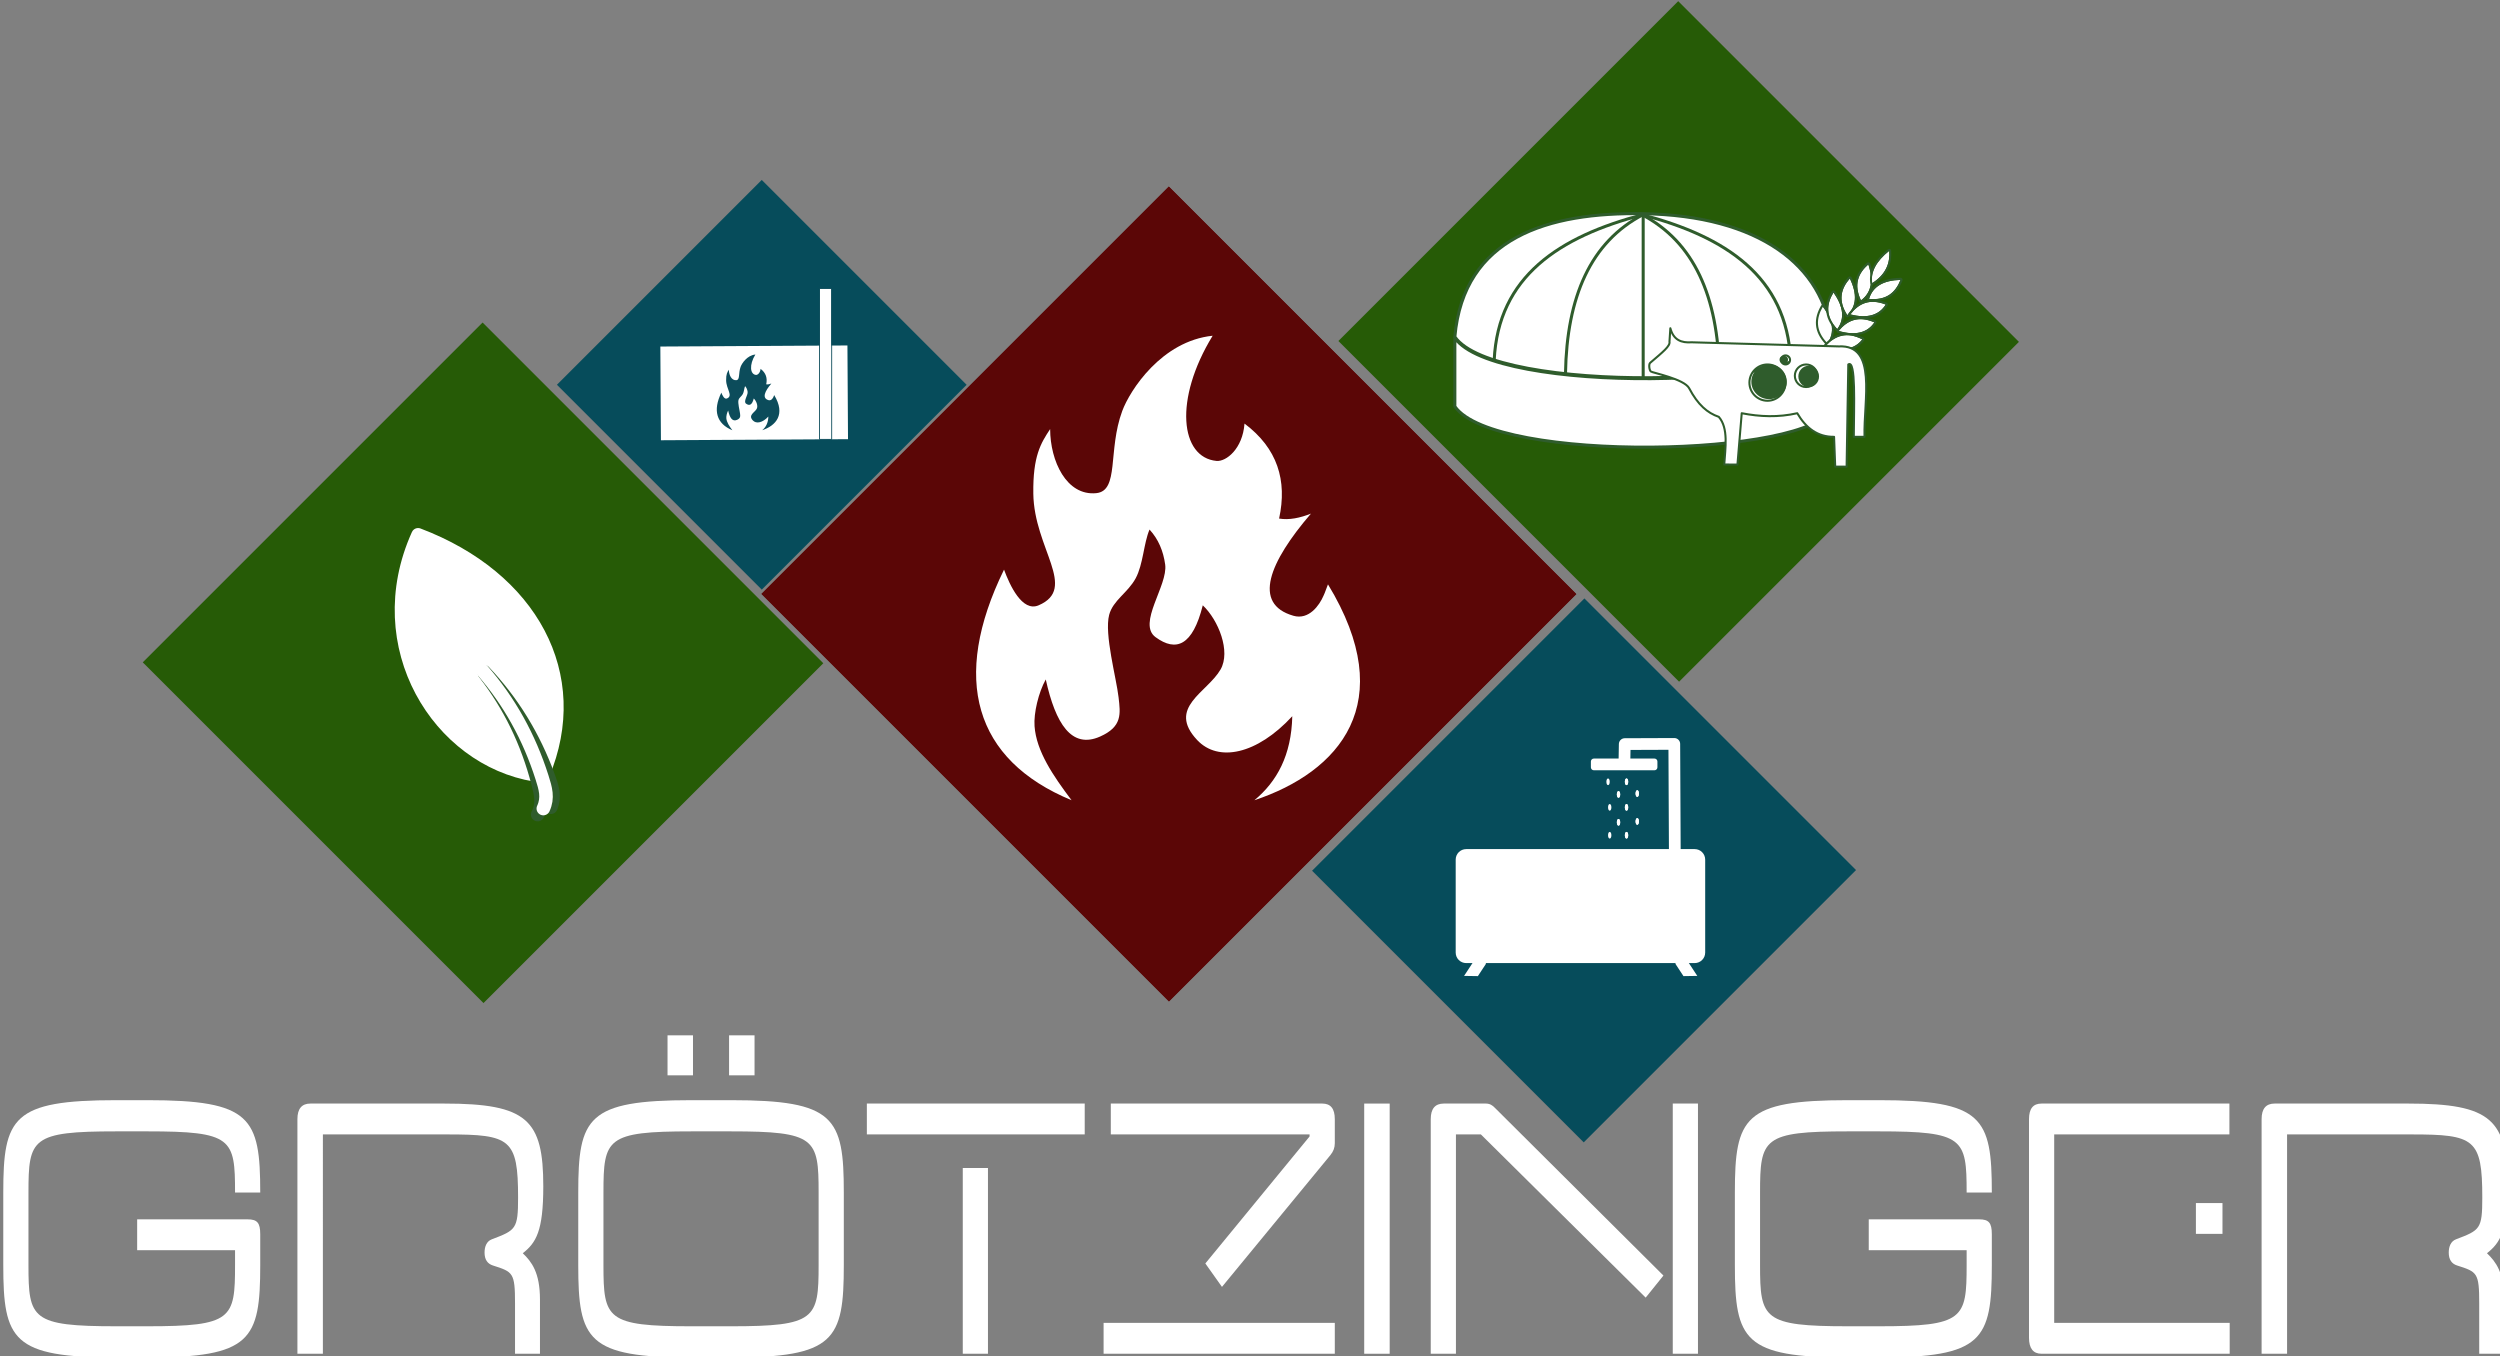 <?xml version="1.0" encoding="UTF-8" standalone="no"?>
<!-- Created with Inkscape (http://www.inkscape.org/) -->

<svg
   width="518.519mm"
   height="281.239mm"
   viewBox="0 0 518.519 281.239"
   version="1.1"
   id="svg1"
   inkscape:version="1.3.2 (091e20e, 2023-11-25, custom)"
   sodipodi:docname="logo-weiss.svg"
   xmlns:inkscape="http://www.inkscape.org/namespaces/inkscape"
   xmlns:sodipodi="http://sodipodi.sourceforge.net/DTD/sodipodi-0.dtd"
   xmlns="http://www.w3.org/2000/svg"
   xmlns:svg="http://www.w3.org/2000/svg">
  <rect x="0" y="0" width="518.519" height="281.239" fill="#808080" stroke="none"/>
  <sodipodi:namedview
     id="namedview1"
     pagecolor="#ffffff"
     bordercolor="#000000"
     borderopacity="0.25"
     inkscape:showpageshadow="2"
     inkscape:pageopacity="0.0"
     inkscape:pagecheckerboard="0"
     inkscape:deskcolor="#d1d1d1"
     inkscape:document-units="mm"
     inkscape:zoom="0.2359081"
     inkscape:cx="1006.748"
     inkscape:cy="574.3762"
     inkscape:window-width="1680"
     inkscape:window-height="987"
     inkscape:window-x="1912"
     inkscape:window-y="-8"
     inkscape:window-maximized="1"
     inkscape:current-layer="layer1" />
  <defs
     id="defs1" />
  <g
     inkscape:label="Ebene 1"
     inkscape:groupmode="layer"
     id="layer1"
     transform="translate(155.046,3.704)">
    <g
       transform="matrix(0.175,-0.175,0.177,0.177,-272.341,140.887)"
       id="g2"
       style="clip-rule:evenodd;fill-rule:evenodd;stroke-linecap:round;stroke-linejoin:round;stroke-miterlimit:1.5">
        <rect
   x="847.538"
   y="717.033"
   width="482.756"
   height="477.467"
   style="fill:#5b0606"
   id="rect2" />

    </g>
    <g
       transform="matrix(0.175,-0.175,0.177,0.177,-272.341,140.887)"
       id="g3"
       style="clip-rule:evenodd;fill-rule:evenodd;stroke-linecap:round;stroke-linejoin:round;stroke-miterlimit:1.5">
        <rect
   x="847.538"
   y="717.033"
   width="482.756"
   height="477.467"
   style="fill:#5b0606"
   id="rect3" />

    </g>
    <g
       transform="matrix(0.146,-0.146,0.148,0.148,-107.316,84.64)"
       id="g4"
       style="clip-rule:evenodd;fill-rule:evenodd;stroke-linecap:round;stroke-linejoin:round;stroke-miterlimit:1.5;stroke-width:1.002;stroke-dasharray:none">
        <rect
   x="847.538"
   y="717.033"
   width="482.756"
   height="477.467"
   style="fill:#265b06;stroke-width:1.002;stroke-dasharray:none"
   id="rect4" />

    </g>
    <g
       transform="matrix(0.146,-0.146,0.148,0.148,-355.295,151.293)"
       id="g5"
       style="clip-rule:evenodd;fill-rule:evenodd;stroke-linecap:round;stroke-linejoin:round;stroke-miterlimit:1.5">
        <rect
   x="847.538"
   y="717.033"
   width="482.756"
   height="477.467"
   style="fill:#265b06"
   id="rect5" />

    </g>
    <g
       transform="matrix(0.117,-0.117,0.118,0.118,-66.683,191.446)"
       id="g6"
       style="clip-rule:evenodd;fill-rule:evenodd;stroke-linecap:round;stroke-linejoin:round;stroke-miterlimit:1.5">
        <rect
   x="847.538"
   y="717.033"
   width="482.756"
   height="477.467"
   style="fill:#064c5b"
   id="rect6" />

    </g>
    <g
       transform="matrix(0.088,-0.088,0.089,0.089,-177.936,86.868)"
       id="g7"
       style="clip-rule:evenodd;fill-rule:evenodd;stroke-linecap:round;stroke-linejoin:round;stroke-miterlimit:1.5">
        <rect
   x="847.538"
   y="717.033"
   width="482.756"
   height="477.467"
   style="fill:#064c5b"
   id="rect7" />

    </g>
    <g
       transform="matrix(0.276,0,0,0.338,-559.813,-77.064)"
       id="g18"
       style="clip-rule:evenodd;fill-rule:evenodd;stroke-linecap:round;stroke-linejoin:round;stroke-miterlimit:1.5;stroke-width:1;stroke-dasharray:none;fill:#ffffff;fill-opacity:1">
        <g
   transform="translate(0,20.8)"
   id="g8"
   style="stroke-width:1;stroke-dasharray:none;fill:#ffffff;fill-opacity:1">
            <path
   d="m 1662.11,953.621 c 0,-7.074 -2.29,-9.154 -9.57,-9.154 h -82.92 v 18.932 h 73.56 v 9.172 c 0,32.939 -2.09,37.519 -65.85,37.519 h -23.34 c -63.76,0 -66.05,-4.58 -66.05,-37.519 v -44.57 c 0,-33.142 2.29,-37.518 66.05,-37.518 h 23.34 c 63.76,0 65.85,4.376 65.85,37.518 h 18.93 c 0,-46.048 -6.87,-56.659 -84.78,-56.659 h -23.34 c -78.11,0 -84.98,10.611 -84.98,56.659 v 44.57 c 0,46.049 6.87,56.659 84.98,56.659 h 23.34 c 77.91,0 84.78,-10.61 84.78,-56.659 z"
   style="fill:#ffffff;fill-rule:nonzero;stroke-width:1;stroke-dasharray:none;fill-opacity:1"
   id="path7" />

        </g>

        <g
   transform="translate(0,20.8)"
   id="g9"
   style="stroke-width:1;stroke-dasharray:none;fill:#ffffff;fill-opacity:1">
            <path
   d="m 1872.32,1026.94 v -33.332 c 0,-16.459 -6.25,-23.125 -12.91,-28.334 10,-6.458 15.41,-13.541 15.41,-41.041 0,-40.821 -12.07,-50.808 -74.36,-50.808 h -100.63 c -6.45,0 -9.78,3.121 -9.78,9.571 v 143.944 h 19.14 V 892.358 h 93.56 c 47.3,0 53.13,2.708 53.13,38.75 0,19.375 -1.66,20 -19.79,25.625 -3.96,1.25 -5.41,4.583 -5.41,8.125 0,4.375 2.29,6.875 6.24,7.916 15.2,3.959 16.66,4.375 16.66,23.334 v 30.832 z"
   style="fill:#ffffff;fill-rule:nonzero;stroke-width:1;stroke-dasharray:none;fill-opacity:1"
   id="path8" />

        </g>

        <g
   transform="translate(0,20.8)"
   id="g10"
   style="stroke-width:1;stroke-dasharray:none;fill:#ffffff;fill-opacity:1">
            <path
   d="m 2015.88,1029.23 c 77.9,0 84.77,-10.61 84.77,-56.646 v -44.593 c 0,-46.038 -6.87,-56.649 -84.77,-56.649 h -29.81 c -78.11,0 -84.98,10.611 -84.98,56.649 v 44.593 c 0,46.036 6.87,56.646 84.98,56.646 z m 65.84,-56.646 c 0,32.926 -2.3,37.506 -65.84,37.506 h -29.81 c -63.75,0 -66.04,-4.58 -66.04,-37.506 v -44.593 c 0,-33.132 2.29,-37.508 66.04,-37.508 h 29.81 c 63.54,0 65.84,4.376 65.84,37.508 z M 2033.57,856.108 V 831.55 h -19.14 v 24.558 z m -46.25,0 V 831.55 h -19.14 v 24.558 z"
   style="fill:#ffffff;fill-rule:nonzero;stroke-width:1;stroke-dasharray:none;fill-opacity:1"
   id="path9" />

        </g>

        <g
   transform="translate(0,20.8)"
   id="g11"
   style="stroke-width:1;stroke-dasharray:none;fill:#ffffff;fill-opacity:1">
            <path
   d="m 2281.69,892.358 v -18.933 h -163.72 v 18.933 z m -72.71,134.582 V 912.983 h -18.93 v 113.957 z"
   style="fill:#ffffff;fill-rule:nonzero;stroke-width:1;stroke-dasharray:none;fill-opacity:1"
   id="path10" />

        </g>

        <g
   transform="translate(0,20.8)"
   id="g12"
   style="stroke-width:1;stroke-dasharray:none;fill:#ffffff;fill-opacity:1">
            <path
   d="m 2466.29,905.068 c 2.29,-2.292 3.33,-4.584 3.33,-7.293 v -14.779 c 0,-6.45 -3.12,-9.571 -9.37,-9.571 h -158.96 v 18.933 h 149.37 v 1.249 l -78.33,77.935 12.5,14.378 z m 3.33,121.872 v -18.93 h -173.75 v 18.93 z"
   style="fill:#ffffff;fill-rule:nonzero;stroke-width:1;stroke-dasharray:none;fill-opacity:1"
   id="path11" />

        </g>

        <g
   transform="translate(0,20.8)"
   id="g13"
   style="stroke-width:1;stroke-dasharray:none;fill:#ffffff;fill-opacity:1">
            <rect
   x="2491.72"
   y="873.425"
   width="19.141"
   height="153.516"
   style="fill:#ffffff;fill-rule:nonzero;stroke-width:1;stroke-dasharray:none;fill-opacity:1"
   id="rect12" />

        </g>

        <g
   transform="translate(0,20.8)"
   id="g14"
   style="stroke-width:1;stroke-dasharray:none;fill:#ffffff;fill-opacity:1">
            <path
   d="M 2742.53,1026.94 V 873.425 h -18.94 v 153.515 z m -39.29,-34.432 13.34,-13.542 -126.55,-102.836 c -1.88,-1.664 -3.96,-2.705 -6.88,-2.705 h -31.65 c -6.45,0 -9.78,3.121 -9.78,9.571 v 143.944 h 18.93 V 892.358 h 18.75 z"
   style="fill:#ffffff;fill-rule:nonzero;stroke-width:1;stroke-dasharray:none;fill-opacity:1"
   id="path13" />

        </g>

        <g
   transform="translate(0,20.8)"
   id="g15"
   style="stroke-width:1;stroke-dasharray:none;fill:#ffffff;fill-opacity:1">
            <path
   d="m 2963.36,953.621 c 0,-7.074 -2.29,-9.154 -9.57,-9.154 h -82.92 v 18.932 h 73.56 v 9.172 c 0,32.939 -2.09,37.519 -65.85,37.519 h -23.34 c -63.76,0 -66.05,-4.58 -66.05,-37.519 v -44.57 c 0,-33.142 2.29,-37.518 66.05,-37.518 h 23.34 c 63.76,0 65.85,4.376 65.85,37.518 h 18.93 c 0,-46.048 -6.87,-56.659 -84.78,-56.659 h -23.34 c -78.12,0 -84.98,10.611 -84.98,56.659 v 44.57 c 0,46.049 6.86,56.659 84.98,56.659 h 23.34 c 77.91,0 84.78,-10.61 84.78,-56.659 z"
   style="fill:#ffffff;fill-rule:nonzero;stroke-width:1;stroke-dasharray:none;fill-opacity:1"
   id="path14" />

        </g>

        <g
   transform="translate(0,20.8)"
   id="g16"
   style="stroke-width:1;stroke-dasharray:none;fill:#ffffff;fill-opacity:1">
            <path
   d="m 3136.69,953.399 v -18.932 h -19.97 v 18.932 z m 5.42,73.541 v -18.93 H 3010.23 V 892.358 h 131.67 v -18.933 h -141.24 c -6.24,0 -9.36,3.121 -9.36,9.571 v 134.164 c 0,6.45 3.12,9.78 9.36,9.78 z"
   style="fill:#ffffff;fill-rule:nonzero;stroke-width:1;stroke-dasharray:none;fill-opacity:1"
   id="path15" />

        </g>

        <g
   transform="translate(0,20.8)"
   id="g17"
   style="stroke-width:1;stroke-dasharray:none;fill:#ffffff;fill-opacity:1">
            <path
   d="m 3348.36,1026.94 v -33.332 c 0,-16.459 -6.25,-23.125 -12.91,-28.334 10,-6.458 15.41,-13.541 15.41,-41.041 0,-40.821 -12.07,-50.808 -74.36,-50.808 h -100.63 c -6.45,0 -9.78,3.121 -9.78,9.571 v 143.944 h 19.14 V 892.358 h 93.56 c 47.3,0 53.14,2.708 53.14,38.75 0,19.375 -1.67,20 -19.8,25.625 -3.95,1.25 -5.41,4.583 -5.41,8.125 0,4.375 2.29,6.875 6.24,7.916 15.2,3.959 16.66,4.375 16.66,23.334 v 30.832 z"
   style="fill:#ffffff;fill-rule:nonzero;stroke-width:1;stroke-dasharray:none;fill-opacity:1"
   id="path16" />

        </g>

    </g>
    <g
       transform="matrix(0.337,0,0,0.337,-242.847,-205.751)"
       id="g41"
       style="clip-rule:evenodd;fill-rule:evenodd;stroke-linecap:round;stroke-linejoin:round;stroke-miterlimit:1.5">
        <g
   transform="matrix(0.873,0,0,0.873,-253.341,473.952)"
   id="g19">
            <path
   d="m 1790.77,749.867 c 0,-4.085 -3.32,-7.401 -7.4,-7.401 h -161.08 c -4.09,0 -7.41,3.316 -7.41,7.401 v 65.558 c 0,4.084 3.32,7.4 7.41,7.4 h 161.08 c 4.08,0 7.4,-3.316 7.4,-7.4 z"
   style="fill:#ffffff"
   id="path18" />

        </g>

        <g
   transform="matrix(-0.343,0.523,-0.523,-0.343,1900.09,873.157)"
   id="g20">
            <path
   d="m 1084.74,700.602 h -29.12 l 7.28,-11.483 h 14.56 z"
   style="fill:#ffffff"
   id="path19" />

        </g>

        <g
   transform="matrix(1.34,0,0,1.34,-641.36,235.922)"
   id="g21">
            <path
   d="m 1442.34,674.141 -0.29,-61.111 -22.76,0.09 -0.12,6.997"
   style="fill:none;stroke:#ffffff;stroke-width:5.39px"
   id="path20" />

        </g>

        <g
   transform="matrix(0.343,0.523,0.523,-0.343,566.653,873.157)"
   id="g22">
            <path
   d="m 1084.74,700.602 h -29.12 l 7.28,-11.483 h 14.56 z"
   style="fill:#ffffff"
   id="path21" />

        </g>

        <g
   transform="matrix(1.47,0,0,0.686,-637.448,601.862)"
   id="g23">
            <path
   d="m 1304.79,679.8 c 0,-1.451 -0.55,-2.63 -1.23,-2.63 h -25.39 c -0.68,0 -1.23,1.179 -1.23,2.63 v 5.261 c 0,1.452 0.55,2.63 1.23,2.63 h 25.39 c 0.68,0 1.23,-1.178 1.23,-2.63 z"
   style="fill:#ffffff"
   id="path22" />

        </g>

        <g
   transform="matrix(0.154,0,0,0.331,1027.48,855.942)"
   id="g24">
            <ellipse
   cx="1446.36"
   cy="679.027"
   rx="6.653"
   ry="6.189"
   style="fill:#ffffff"
   id="ellipse23" />

        </g>

        <g
   transform="matrix(0.154,0,0,0.331,1033.92,863.719)"
   id="g25">
            <ellipse
   cx="1446.36"
   cy="679.027"
   rx="6.653"
   ry="6.189"
   style="fill:#ffffff"
   id="ellipse24" />

        </g>

        <g
   transform="matrix(0.154,0,0,0.331,1028.5,871.675)"
   id="g26">
            <ellipse
   cx="1446.36"
   cy="679.027"
   rx="6.653"
   ry="6.189"
   style="fill:#ffffff"
   id="ellipse25" />

        </g>

        <g
   transform="matrix(0.154,0,0,0.331,1038.85,855.942)"
   id="g27">
            <ellipse
   cx="1446.36"
   cy="679.027"
   rx="6.653"
   ry="6.189"
   style="fill:#ffffff"
   id="ellipse26" />

        </g>

        <g
   transform="matrix(0.154,0,0,0.331,1038.85,871.675)"
   id="g28">
            <ellipse
   cx="1446.36"
   cy="679.027"
   rx="6.653"
   ry="6.189"
   style="fill:#ffffff"
   id="ellipse27" />

        </g>

        <g
   transform="matrix(0.154,0,0,0.331,1033.92,880.883)"
   id="g29">
            <ellipse
   cx="1446.36"
   cy="679.027"
   rx="6.653"
   ry="6.189"
   style="fill:#ffffff"
   id="ellipse28" />

        </g>

        <g
   transform="matrix(0.154,0,0,0.331,1028.5,888.838)"
   id="g30">
            <ellipse
   cx="1446.36"
   cy="679.027"
   rx="6.653"
   ry="6.189"
   style="fill:#ffffff"
   id="ellipse29" />

        </g>

        <g
   transform="matrix(0.154,0,0,0.331,1038.85,888.838)"
   id="g31">
            <ellipse
   cx="1446.36"
   cy="679.027"
   rx="6.653"
   ry="6.189"
   style="fill:#ffffff"
   id="ellipse30" />

        </g>

        <g
   transform="matrix(0.154,0,0,0.331,1033.92,863.719)"
   id="g32">
            <ellipse
   cx="1446.36"
   cy="679.027"
   rx="6.653"
   ry="6.189"
   style="fill:#ffffff"
   id="ellipse31" />

        </g>

        <g
   transform="matrix(0.154,0,0,0.331,1038.85,855.942)"
   id="g33">
            <ellipse
   cx="1446.36"
   cy="679.027"
   rx="6.653"
   ry="6.189"
   style="fill:#ffffff"
   id="ellipse32" />

        </g>

        <g
   transform="matrix(0.154,0,0,0.331,1038.85,871.675)"
   id="g34">
            <ellipse
   cx="1446.36"
   cy="679.027"
   rx="6.653"
   ry="6.189"
   style="fill:#ffffff"
   id="ellipse33" />

        </g>

        <g
   transform="matrix(0.154,0,0,0.331,1033.92,880.883)"
   id="g35">
            <ellipse
   cx="1446.36"
   cy="679.027"
   rx="6.653"
   ry="6.189"
   style="fill:#ffffff"
   id="ellipse34" />

        </g>

        <g
   transform="matrix(0.154,0,0,0.331,1045.45,863.183)"
   id="g36">
            <ellipse
   cx="1446.36"
   cy="679.027"
   rx="6.653"
   ry="6.189"
   style="fill:#ffffff"
   id="ellipse35" />

        </g>

        <g
   transform="matrix(0.154,0,0,0.331,1045.45,880.347)"
   id="g37">
            <ellipse
   cx="1446.36"
   cy="679.027"
   rx="6.653"
   ry="6.189"
   style="fill:#ffffff"
   id="ellipse36" />

        </g>

        <g
   transform="matrix(0.154,0,0,0.331,1045.45,863.183)"
   id="g38">
            <ellipse
   cx="1446.36"
   cy="679.027"
   rx="6.653"
   ry="6.189"
   style="fill:#ffffff"
   id="ellipse37" />

        </g>

        <g
   transform="matrix(0.154,0,0,0.331,1045.45,880.347)"
   id="g39">
            <ellipse
   cx="1446.36"
   cy="679.027"
   rx="6.653"
   ry="6.189"
   style="fill:#ffffff"
   id="ellipse38" />

        </g>

        <g
   transform="matrix(0.154,0,0,0.331,1038.85,888.838)"
   id="g40">
            <ellipse
   cx="1446.36"
   cy="679.027"
   rx="6.653"
   ry="6.189"
   style="fill:#ffffff"
   id="ellipse39" />

        </g>

    </g>
    <g
       transform="matrix(0.337,0,0,0.337,-297.544,-145.452)"
       id="g46"
       style="clip-rule:evenodd;fill-rule:evenodd;stroke-linecap:round;stroke-linejoin:round;stroke-miterlimit:1.5">
        <g
   transform="translate(-1044.64,61.166)"
   id="g42">
            <path
   d="m 1796.81,836.355 c -59.21,-9.631 -102.97,-79.11 -72.01,-147.751 69.71,26.408 102.37,86.47 76.73,147.556 z"
   style="fill:#ffffff;stroke:#ffffff;stroke-width:8.33px"
   id="path41" />

        </g>

        <g
   transform="rotate(-2.431,2744.539,25405.563)"
   id="g43">
            <path
   d="m 1764.79,770.31 c 16.73,19.175 28.88,41.182 36.74,65.85 2.19,6.879 3.91,12.596 0.82,19.231"
   style="fill:none;stroke:#2f5c2c;stroke-width:8.33px"
   id="path42" />

        </g>

        <g
   transform="rotate(3.222,94.947,-17753.561)"
   id="g44">
            <path
   d="m 1764.79,770.31 c 16.73,19.175 28.88,41.182 36.74,65.85 2.19,6.879 3.91,12.596 0.82,19.231"
   style="fill:none;stroke:#2f5c2c;stroke-width:8.33px"
   id="path43" />

        </g>

        <g
   transform="translate(-1045.12,62.853)"
   id="g45">
            <path
   d="m 1764.79,770.31 c 16.73,19.175 28.88,41.182 36.74,65.85 2.19,6.879 3.91,12.596 0.82,19.231"
   style="fill:none;stroke:#ffffff;stroke-width:8.33px"
   id="path44" />

        </g>

    </g>
    <g
       transform="matrix(0.46,0,0,0.46,-278.339,-737.87)"
       id="g47"
       style="clip-rule:evenodd;fill-rule:evenodd;stroke-linecap:round;stroke-linejoin:round;stroke-miterlimit:1.5">
        <path
   d="m 751.181,1956.83 c -43.916,-18.18 -54.53,-54.77 -30.45,-103.98 2.557,6.95 8.174,19.28 15.596,16.09 17.808,-7.64 -2.064,-25.58 -2.39,-50.35 -0.223,-16.97 3.372,-22.74 7.589,-29.11 0.027,14.45 7.378,30.22 20.795,28.89 10.461,-1.04 5.126,-19.26 11.706,-37.03 3.451,-9.32 17.719,-31.55 40.776,-33.95 -17.64,28.8 -14.597,54.9 1.733,56.45 4.303,0.4 11.78,-5.39 12.625,-16.84 14.832,11.12 19.355,25.62 15.596,42.83 4.598,0.76 9.423,-0.29 14.359,-2.23 -18.805,21.88 -26.52,40.69 -7.922,46.05 7.04,2.03 11.746,-4.77 13.547,-8.94 0.331,-0.77 0.532,-1.02 2.053,-5.22 32.635,53.65 4.947,84.61 -33.177,97.34 10.188,-8.44 16.696,-20.31 17.082,-37.88 -15.988,17.31 -33.383,20.85 -42.871,10.75 -13.782,-14.68 4.554,-21.41 10.538,-31.84 4.668,-8.14 -0.947,-22.23 -8.019,-28.92 -4.559,18.21 -12,21.17 -21.29,14.36 -8.361,-6.13 5.635,-23.32 4.334,-32.75 -0.838,-6.07 -3.045,-11.41 -7.057,-15.77 -2.655,6.24 -2.848,15.68 -6.242,21.97 -3.524,6.53 -10.232,9.92 -11.96,16.5 -2.267,8.63 3.257,28.51 4.243,37.16 0.844,7.42 1.775,13.21 -8.321,17.7 -12.874,5.72 -20.086,-5.77 -24.509,-25.75 -3.295,5.96 -5.471,15.17 -5.055,21.06 0.791,11.23 8.315,22.3 16.691,33.41 z"
   style="fill:#ffffff"
   id="path46" />

    </g>
    <g
       transform="matrix(0.41,0,0,0.41,-77.254,-553.627)"
       id="g55"
       style="clip-rule:evenodd;fill-rule:evenodd;stroke-linecap:round;stroke-linejoin:round;stroke-miterlimit:1.5">
        <g
   transform="matrix(0.74,0,0,0.74,-742.208,744.225)"
   id="g48">
            <path
   d="m 1998.59,1085.81 c -6.56,16.77 -64.05,26.26 -123.32,26.69 -59.4,0.43 -120.59,-8.24 -134.13,-27.82 v -46.82 c 27.08,39.15 244.76,34.69 257.48,1.02 v 46.83 z"
   style="fill:#ffffff;stroke:#2f5c2c;stroke-width:2.08px;stroke-linecap:square"
   id="path47" />

        </g>

        <g
   transform="matrix(0.74,0,0,0.744,-742.208,739.494)"
   id="g49">
            <path
   d="m 1998.62,1038.88 c -4.96,-49.508 -49.66,-83.435 -128.74,-84.74 -64.73,-1.068 -122.68,15.89 -128.74,83.72 27.08,39.15 244.76,34.69 257.48,1.02 z"
   style="fill:#ffffff;stroke:#2f5c2c;stroke-width:2.08px;stroke-linecap:square"
   id="path48" />

        </g>

        <g
   transform="matrix(0.74,0,0,0.74,-742.208,745.705)"
   id="g50">
            <path
   d="m 1768.03,1051.02 c 2.72,-57.095 44.27,-84.437 101.85,-99.506"
   style="fill:none;stroke:#2f5c2c;stroke-width:2.08px;stroke-linecap:square"
   id="path49" />

        </g>

        <g
   transform="matrix(-0.74,0,0,0.74,2024.43,745.705)"
   id="g51">
            <path
   d="m 1768.03,1051.02 c 2.72,-57.095 44.27,-84.437 101.85,-99.506"
   style="fill:none;stroke:#2f5c2c;stroke-width:2.08px;stroke-linecap:square"
   id="path50" />

        </g>

        <g
   transform="matrix(0.74,0,0,0.74,-742.208,745.705)"
   id="g52">
            <path
   d="m 1816.77,1060.13 c 0.85,-52.5 17.26,-89.957 53.11,-108.616"
   style="fill:none;stroke:#2f5c2c;stroke-width:2.08px;stroke-linecap:square"
   id="path51" />

        </g>

        <g
   transform="matrix(-0.74,0,0,0.74,2024.43,745.67)"
   id="g53">
            <path
   d="m 1816.77,1060.13 c 0.85,-52.5 17.26,-89.957 53.11,-108.616"
   style="fill:none;stroke:#2f5c2c;stroke-width:2.08px;stroke-linecap:square"
   id="path52" />

        </g>

        <g
   transform="matrix(0.74,0,0,0.74,-742.208,745.705)"
   id="g54">
            <path
   d="M 1869.88,951.468 V 1063.07"
   style="fill:none;stroke:#2f5c2c;stroke-width:2.08px;stroke-linecap:square"
   id="path53" />

        </g>

    </g>
    <g
       transform="matrix(0.518,0,0,0.518,-546.536,-627.226)"
       id="g73"
       style="clip-rule:evenodd;fill-rule:evenodd;stroke-linecap:round;stroke-linejoin:round;stroke-miterlimit:1.5">
        <g
   transform="matrix(0.743,-0.207,0.266,0.955,91.596,893.625)"
   id="g56">
            <path
   d="m 1590.53,798.032 c 3.27,6.534 2.34,11.436 -2.8,14.703 -4.29,-6.206 -2.25,-10.831 2.8,-14.703 z"
   style="fill:#ffffff"
   id="path55" />

            <path
   d="m 1591.54,797.727 c -0.13,-0.264 -0.42,-0.459 -0.78,-0.518 -0.36,-0.059 -0.73,0.025 -0.99,0.224 -2.69,2.063 -4.56,4.338 -5.2,6.914 -0.65,2.579 -0.08,5.474 2.21,8.786 0.15,0.222 0.42,0.378 0.74,0.427 0.32,0.049 0.65,-0.015 0.9,-0.174 5.47,-3.483 6.6,-8.692 3.12,-15.659 z m -1.01,0.305 c 1.64,3.267 2.22,6.126 1.75,8.577 -0.46,2.45 -1.98,4.492 -4.55,6.126 -4.29,-6.206 -2.25,-10.831 2.8,-14.703 z"
   style="fill:#2f5c2c"
   id="path56" />

        </g>

        <g
   transform="matrix(0.747,-0.191,0.246,0.96,105.44,858.515)"
   id="g58">
            <path
   d="m 1590.53,798.032 c 3.27,6.534 2.34,11.436 -2.8,14.703 -4.29,-6.206 -2.25,-10.831 2.8,-14.703 z"
   style="fill:#ffffff"
   id="path57" />

            <path
   d="m 1591.54,797.727 c -0.13,-0.264 -0.42,-0.459 -0.78,-0.518 -0.36,-0.059 -0.73,0.025 -0.99,0.224 -2.69,2.063 -4.56,4.338 -5.2,6.914 -0.65,2.579 -0.08,5.474 2.21,8.786 0.15,0.222 0.42,0.378 0.74,0.427 0.32,0.049 0.65,-0.015 0.9,-0.174 5.47,-3.483 6.6,-8.692 3.12,-15.659 z m -1.01,0.305 c 1.64,3.267 2.22,6.126 1.75,8.577 -0.46,2.45 -1.98,4.492 -4.55,6.126 -4.29,-6.206 -2.25,-10.831 2.8,-14.703 z"
   style="fill:#2f5c2c"
   id="path58" />

        </g>

        <g
   transform="matrix(0.769,-0.06,0.077,0.988,211.878,622.184)"
   id="g60">
            <path
   d="m 1590.53,798.032 c 3.27,6.534 2.34,11.436 -2.8,14.703 -4.29,-6.206 -2.25,-10.831 2.8,-14.703 z"
   style="fill:#ffffff"
   id="path59" />

            <path
   d="m 1591.54,797.727 c -0.13,-0.264 -0.42,-0.459 -0.78,-0.518 -0.36,-0.059 -0.73,0.025 -0.99,0.224 -2.69,2.063 -4.56,4.338 -5.2,6.914 -0.65,2.579 -0.08,5.474 2.21,8.786 0.15,0.222 0.42,0.378 0.74,0.427 0.32,0.049 0.65,-0.015 0.9,-0.174 5.47,-3.483 6.6,-8.692 3.12,-15.659 z m -1.01,0.305 c 1.64,3.267 2.22,6.126 1.75,8.577 -0.46,2.45 -1.98,4.492 -4.55,6.126 -4.29,-6.206 -2.25,-10.831 2.8,-14.703 z"
   style="fill:#2f5c2c"
   id="path60" />

        </g>

        <g
   transform="matrix(0.77,0.042,-0.054,0.989,322.234,453.505)"
   id="g62">
            <path
   d="m 1590.53,798.032 c 3.27,6.534 2.34,11.436 -2.8,14.703 -4.29,-6.206 -2.25,-10.831 2.8,-14.703 z"
   style="fill:#ffffff"
   id="path61" />

            <path
   d="m 1591.54,797.727 c -0.13,-0.264 -0.42,-0.459 -0.78,-0.518 -0.36,-0.059 -0.73,0.025 -0.99,0.224 -2.69,2.063 -4.56,4.338 -5.2,6.914 -0.65,2.579 -0.08,5.474 2.21,8.786 0.15,0.222 0.42,0.378 0.74,0.427 0.32,0.049 0.65,-0.015 0.9,-0.174 5.47,-3.483 6.6,-8.692 3.12,-15.659 z m -1.01,0.305 c 1.64,3.267 2.22,6.126 1.75,8.577 -0.46,2.45 -1.98,4.492 -4.55,6.126 -4.29,-6.206 -2.25,-10.831 2.8,-14.703 z"
   style="fill:#2f5c2c"
   id="path62" />

        </g>

        <g
   transform="matrix(-0.497,-0.34,-0.559,0.818,2748.83,1192.1)"
   id="g64">
            <path
   d="m 1590.53,798.032 c 3.27,6.534 2.34,11.436 -2.8,14.703 -4.29,-6.206 -2.25,-10.831 2.8,-14.703 z"
   style="fill:#ffffff"
   id="path63" />

            <path
   d="m 1589.53,797.549 c 0.3,-0.226 0.77,-0.334 1.24,-0.28 0.47,0.053 0.85,0.26 0.99,0.537 3.43,6.878 2.3,12.026 -3.1,15.465 -0.3,0.19 -0.74,0.275 -1.16,0.228 -0.42,-0.048 -0.78,-0.222 -0.95,-0.463 -4.51,-6.538 -2.34,-11.408 2.98,-15.487 z m 1,0.483 c 1.64,3.267 2.22,6.126 1.75,8.577 -0.46,2.45 -1.98,4.492 -4.55,6.126 -4.29,-6.206 -2.25,-10.831 2.8,-14.703 z"
   style="fill:#2f5c2c"
   id="path64" />

        </g>

        <g
   transform="matrix(0.096,0.765,0.983,-0.123,559.484,211.001)"
   id="g66">
            <path
   d="m 1590.53,798.032 c 3.27,6.534 2.34,11.436 -2.8,14.703 -4.29,-6.206 -2.25,-10.831 2.8,-14.703 z"
   style="fill:#ffffff"
   id="path65" />

            <path
   d="m 1589.77,797.433 c 0.26,-0.199 0.63,-0.283 0.99,-0.224 0.36,0.059 0.65,0.254 0.78,0.518 3.48,6.967 2.35,12.176 -3.12,15.659 -0.25,0.159 -0.58,0.223 -0.9,0.174 -0.32,-0.049 -0.59,-0.205 -0.74,-0.427 -2.29,-3.312 -2.86,-6.207 -2.21,-8.786 0.64,-2.576 2.51,-4.851 5.2,-6.914 z m 0.76,0.599 c 1.64,3.267 2.22,6.126 1.75,8.577 -0.46,2.45 -1.98,4.492 -4.55,6.126 -4.29,-6.206 -2.25,-10.831 2.8,-14.703 z"
   style="fill:#2f5c2c"
   id="path66" />

        </g>

        <g
   transform="matrix(0.068,0.768,0.987,-0.087,596.147,184.117)"
   id="g68">
            <path
   d="m 1590.53,798.032 c 3.27,6.534 2.34,11.436 -2.8,14.703 -4.29,-6.206 -2.25,-10.831 2.8,-14.703 z"
   style="fill:#ffffff"
   id="path67" />

            <path
   d="m 1589.77,797.433 c 0.26,-0.199 0.63,-0.283 0.99,-0.224 0.36,0.059 0.65,0.254 0.78,0.518 3.48,6.967 2.35,12.176 -3.12,15.659 -0.25,0.159 -0.58,0.223 -0.9,0.174 -0.32,-0.049 -0.59,-0.205 -0.74,-0.427 -2.29,-3.312 -2.86,-6.207 -2.21,-8.786 0.64,-2.576 2.51,-4.851 5.2,-6.914 z m 0.76,0.599 c 1.64,3.267 2.22,6.126 1.75,8.577 -0.46,2.45 -1.98,4.492 -4.55,6.126 -4.29,-6.206 -2.25,-10.831 2.8,-14.703 z"
   style="fill:#2f5c2c"
   id="path68" />

        </g>

        <g
   transform="matrix(0.015,0.771,0.991,-0.02,672.223,131.714)"
   id="g70">
            <path
   d="m 1590.53,798.032 c 3.27,6.534 2.34,11.436 -2.8,14.703 -4.29,-6.206 -2.25,-10.831 2.8,-14.703 z"
   style="fill:#ffffff"
   id="path69" />

            <path
   d="m 1589.77,797.433 c 0.26,-0.199 0.63,-0.283 0.99,-0.224 0.36,0.059 0.65,0.254 0.78,0.518 3.48,6.967 2.35,12.176 -3.12,15.659 -0.25,0.159 -0.58,0.223 -0.9,0.174 -0.32,-0.049 -0.59,-0.205 -0.74,-0.427 -2.29,-3.312 -2.86,-6.207 -2.21,-8.786 0.64,-2.576 2.51,-4.851 5.2,-6.914 z m 0.76,0.599 c 1.64,3.267 2.22,6.126 1.75,8.577 -0.46,2.45 -1.98,4.492 -4.55,6.126 -4.29,-6.206 -2.25,-10.831 2.8,-14.703 z"
   style="fill:#2f5c2c"
   id="path70" />

        </g>

        <g
   transform="matrix(-0.297,-0.711,-0.914,0.382,2718.54,2141.8)"
   id="g72">
            <path
   d="m 1590.53,798.032 c 3.27,6.534 2.34,11.436 -2.8,14.703 -4.29,-6.206 -2.25,-10.831 2.8,-14.703 z"
   style="fill:#ffffff"
   id="path71" />

            <path
   d="m 1589.77,797.433 c 0.26,-0.199 0.63,-0.283 0.99,-0.224 0.36,0.059 0.65,0.254 0.78,0.518 3.48,6.967 2.35,12.176 -3.12,15.659 -0.25,0.159 -0.58,0.223 -0.9,0.174 -0.32,-0.049 -0.59,-0.205 -0.74,-0.427 -2.29,-3.312 -2.86,-6.207 -2.21,-8.786 0.64,-2.576 2.51,-4.851 5.2,-6.914 z m 0.76,0.599 c 1.64,3.267 2.22,6.126 1.75,8.577 -0.46,2.45 -1.98,4.492 -4.55,6.126 -4.29,-6.206 -2.25,-10.831 2.8,-14.703 z"
   style="fill:#2f5c2c"
   id="path72" />

        </g>

    </g>
    <g
       transform="matrix(0.793,0,0,0.793,-1101.994,-623.406)"
       id="g74"
       style="clip-rule:evenodd;fill-rule:evenodd;stroke-linecap:round;stroke-linejoin:round;stroke-miterlimit:1.5">
        <path
   d="m 1635.93,883.014 c -1.29,-2.44 -9.59,-4.037 -10.02,-4.383 -0.42,-0.345 -0.6,-1.906 -0.18,-2.26 3.33,-2.847 5.3,-4.407 5.05,-5.557 l 0.23,-3.495 c 0.81,3.067 2.86,3.876 5.59,3.674 l 38.45,1.076 c 10.16,-0.537 6.5,13.932 6.74,23.649 h -2.8 c 0.04,-8.158 0.58,-20.358 -1.44,-18.926 l -0.44,26.733 -2.98,-0.016 -0.3,-7.791 c -4.32,0.054 -7.36,-2.312 -9.63,-6.173 -4.94,1.128 -9.76,0.927 -14.52,0 l -1.12,13.427 -3.45,-0.011 c 0.27,-4.269 1.16,-9.516 -1.43,-12.464 -2.99,-1.032 -5.44,-3.122 -7.75,-7.483 z m 20.48,-6.222 c 2.61,0 4.73,2.126 4.73,4.745 0,2.619 -2.12,4.746 -4.73,4.746 -2.6,0 -4.72,-2.127 -4.72,-4.746 0,-2.619 2.12,-4.745 4.72,-4.745 z m 10.1,5.905 c -1.62,0 -2.94,-1.323 -2.94,-2.953 0,-1.629 1.32,-2.952 2.94,-2.952 1.63,0 2.94,1.323 2.94,2.952 0,1.63 -1.31,2.953 -2.94,2.953 z m -5.37,-5.905 c -0.65,0 -1.18,-0.532 -1.18,-1.187 0,-0.655 0.53,-1.186 1.18,-1.186 0.65,0 1.18,0.531 1.18,1.186 0,0.655 -0.53,1.187 -1.18,1.187 z"
   style="fill:#ffffff;stroke:#2f5c2c;stroke-width:0.54px;stroke-linecap:square"
   id="path73" />

    </g>
    <g
       transform="matrix(0.929,0,0,1.05,-1130.238,-1357.148)"
       id="g75"
       style="clip-rule:evenodd;fill-rule:evenodd;stroke-linecap:round;stroke-linejoin:round;stroke-miterlimit:1.5">
        <ellipse
   cx="1444.68"
   cy="1364.4"
   rx="3.953"
   ry="3.436"
   style="fill:#2f5c2c"
   id="ellipse74" />

    </g>
    <g
       transform="matrix(0.543,0,0,0.647,-564.371,-808.384)"
       id="g76"
       style="clip-rule:evenodd;fill-rule:evenodd;stroke-linecap:round;stroke-linejoin:round;stroke-miterlimit:1.5">
        <ellipse
   cx="1444.68"
   cy="1364.4"
   rx="3.953"
   ry="3.436"
   style="fill:#2f5c2c"
   id="ellipse75" />

    </g>
    <g
       transform="matrix(0.222,0,0,0.237,-105.796,-252.458)"
       id="g77"
       style="clip-rule:evenodd;fill-rule:evenodd;stroke-linecap:round;stroke-linejoin:round;stroke-miterlimit:1.5">
        <ellipse
   cx="1444.68"
   cy="1364.4"
   rx="3.953"
   ry="3.436"
   style="fill:#2f5c2c"
   id="ellipse76" />

    </g>
    <g
       transform="matrix(0.174,-0.001,0.001,0.162,-262.597,-23.428)"
       id="g173"
       style="clip-rule:evenodd;fill-rule:evenodd;stroke-linecap:round;stroke-linejoin:round;stroke-miterlimit:1.5">
        <rect
   x="1401.94"
   y="574.076"
   width="223.011"
   height="119.982"
   style="fill:#ffffff"
   id="rect172" />

    </g>
    <g
       transform="matrix(0.22,0,0,0.287,-308.492,-149.38)"
       id="g174"
       style="clip-rule:evenodd;fill-rule:evenodd;stroke-linecap:round;stroke-linejoin:round;stroke-miterlimit:1.5">
        <rect
   x="1470.44"
   y="716.289"
   width="10.717"
   height="108.506"
   style="fill:#ffffff"
   id="rect173" />

        <path
   d="m 1481.99,716.289 c 0,-0.352 -0.37,-0.638 -0.83,-0.638 h -10.72 c -0.46,0 -0.83,0.286 -0.83,0.638 v 108.506 c 0,0.352 0.37,0.638 0.83,0.638 h 10.72 c 0.46,0 0.83,-0.286 0.83,-0.638 z m -0.83,0 h -10.72 v 108.506 h 10.72 z"
   style="fill:#0c4c5b"
   id="path173" />

    </g>
    <g
       transform="matrix(0.075,0,0,0.075,-59.488,-61.229)"
       id="g175"
       style="clip-rule:evenodd;fill-rule:evenodd;stroke-linecap:round;stroke-linejoin:round;stroke-miterlimit:1.5">
        <path
   d="m 751.181,1956.83 c -43.916,-18.18 -54.53,-54.77 -30.45,-103.98 2.557,6.95 8.174,19.28 15.596,16.09 17.808,-7.64 -2.064,-25.58 -2.39,-50.35 -0.223,-16.97 3.372,-22.74 7.589,-29.11 0.027,14.45 7.378,30.22 20.795,28.89 10.461,-1.04 5.126,-19.26 11.706,-37.03 3.451,-9.32 17.719,-31.55 40.776,-33.95 -17.64,28.8 -14.597,54.9 1.733,56.45 4.303,0.4 11.78,-5.39 12.625,-16.84 14.832,11.12 19.355,25.62 15.596,42.83 4.598,0.76 9.423,-0.29 14.359,-2.23 -18.805,21.88 -26.52,40.69 -7.922,46.05 7.04,2.03 11.746,-4.77 13.547,-8.94 0.331,-0.77 0.532,-1.02 2.053,-5.22 32.635,53.65 4.947,84.61 -33.177,97.34 10.188,-8.44 16.696,-20.31 17.082,-37.88 -15.988,17.31 -33.383,20.85 -42.871,10.75 -13.782,-14.68 4.554,-21.41 10.538,-31.84 4.668,-8.14 -0.947,-22.23 -8.019,-28.92 -4.559,18.21 -12,21.17 -21.29,14.36 -8.361,-6.13 5.635,-23.32 4.334,-32.75 -0.838,-6.07 -3.045,-11.41 -7.057,-15.77 -2.655,6.24 -2.848,15.68 -6.242,21.97 -3.524,6.53 -10.232,9.92 -11.96,16.5 -2.267,8.63 3.257,28.51 4.243,37.16 0.844,7.42 1.775,13.21 -8.321,17.7 -12.874,5.72 -20.086,-5.77 -24.509,-25.75 -3.295,5.96 -5.471,15.17 -5.055,21.06 0.791,11.23 8.315,22.3 16.691,33.41 z"
   style="fill:#0c4c5b"
   id="path174" />

    </g>
  </g>
</svg>

